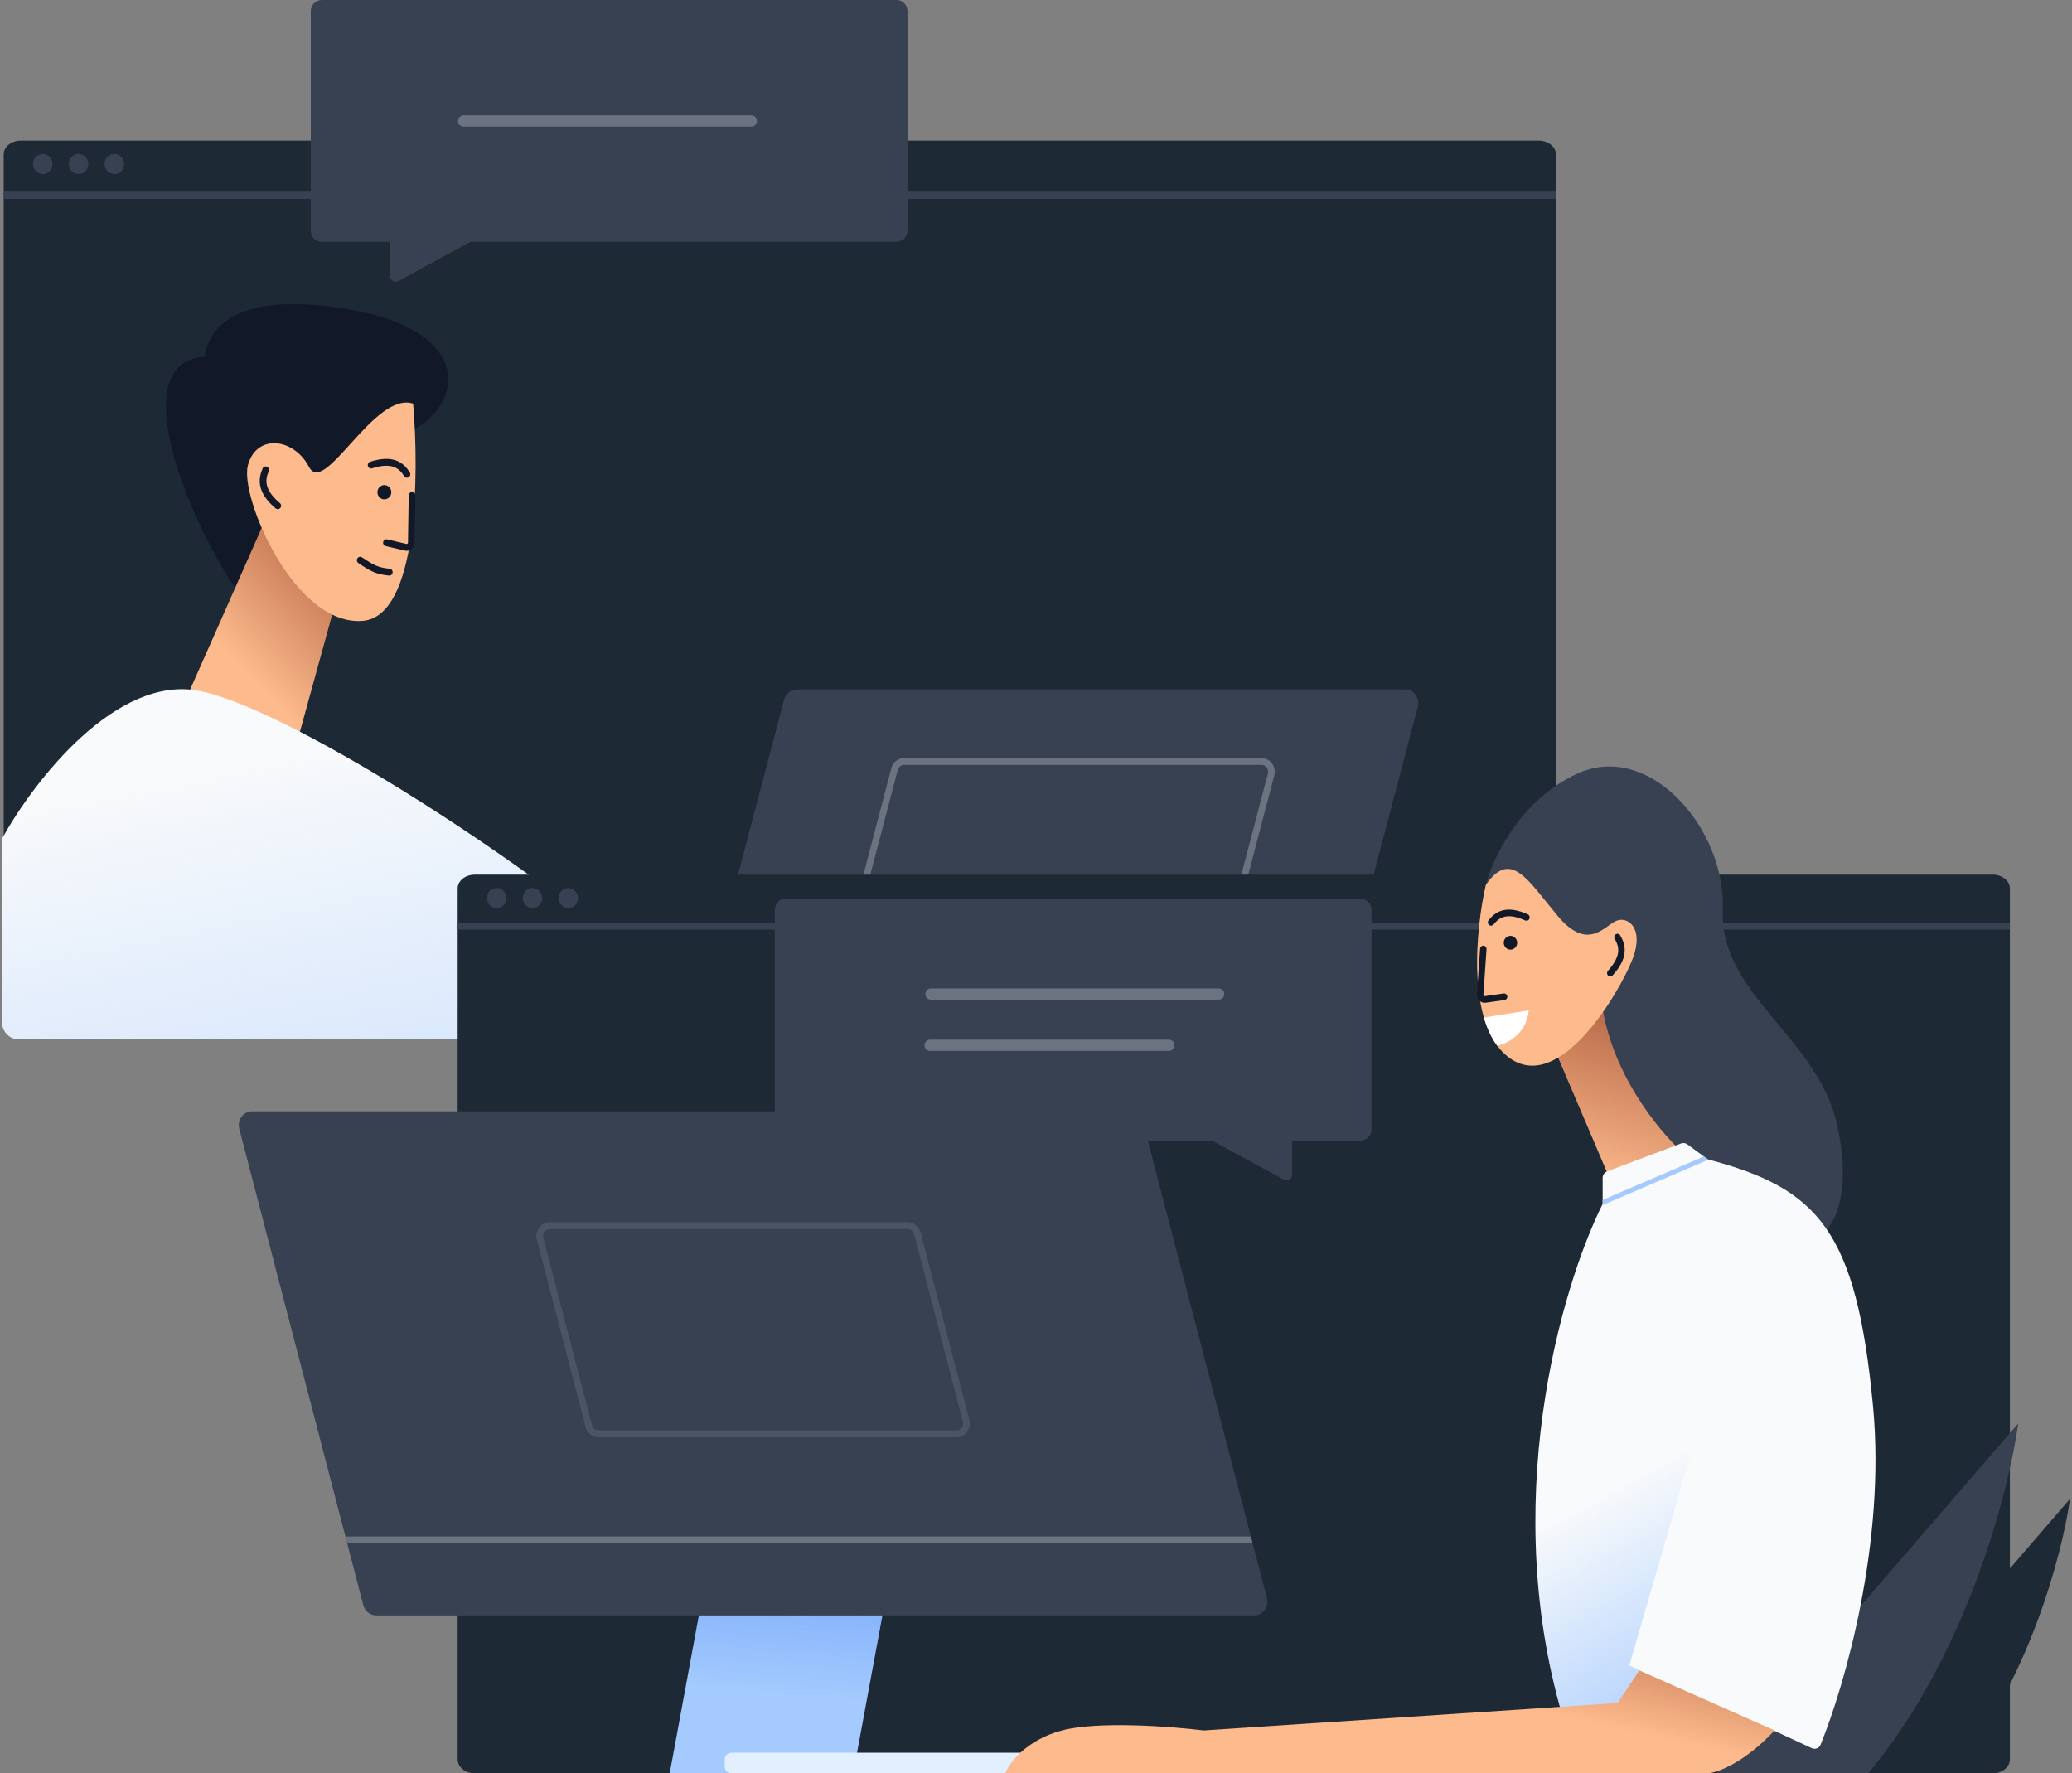 <svg width="513" height="439" viewBox="0 0 513 439" fill="none" xmlns="http://www.w3.org/2000/svg">
<rect x="0" y="0" width="513" height="439" fill="#808080" stroke="none"/>
<path d="M0.913 47.551H385.223V253.834C385.223 255.741 383.317 257.286 380.965 257.286H5.171C2.82 257.286 0.913 255.741 0.913 253.834V47.551Z" fill="#1E2936"/>
<path d="M0.913 38.211C0.913 36.335 2.82 34.815 5.171 34.815H380.965C383.317 34.815 385.223 36.335 385.223 38.211V47.551H0.913V38.211Z" fill="#1E2936"/>
<path fill-rule="evenodd" clip-rule="evenodd" d="M0.913 47.551H385.223V49.249H0.913V47.551Z" fill="#374151"/>
<path d="M12.999 40.609C12.999 41.98 11.917 43.092 10.582 43.092C9.247 43.092 8.165 41.98 8.165 40.609C8.165 39.237 9.247 38.126 10.582 38.126C11.917 38.126 12.999 39.237 12.999 40.609Z" fill="#374151"/>
<path d="M21.86 40.609C21.86 41.98 20.778 43.092 19.443 43.092C18.108 43.092 17.026 41.98 17.026 40.609C17.026 39.237 18.108 38.126 19.443 38.126C20.778 38.126 21.86 39.237 21.86 40.609Z" fill="#374151"/>
<path d="M30.724 40.609C30.724 41.98 29.641 43.092 28.307 43.092C26.972 43.092 25.89 41.98 25.89 40.609C25.89 39.237 26.972 38.126 28.307 38.126C29.641 38.126 30.724 39.237 30.724 40.609Z" fill="#374151"/>
<path d="M50.599 88.309C28.854 89.682 49.512 135.748 61.991 150.645C69.198 138.558 86.806 113.059 99.586 107.767C115.561 101.152 117.847 81.984 86.44 76.597C61.314 72.287 52.078 79.207 50.599 88.309Z" fill="#111928"/>
<path d="M43.889 177.892L65.709 128.669L85.695 139.547L72.816 186.383L43.889 177.892Z" fill="#FDBA8C"/>
<path d="M43.889 177.892L65.709 128.669L85.695 139.547L72.816 186.383L43.889 177.892Z" fill="url(#paint0_linear_7585_144458)"/>
<path d="M89.924 153.683C103.47 152.43 103.809 117.324 102.285 99.927C92.644 96.783 80.407 122.995 76.529 115.624C72.651 108.254 63.362 107.406 61.361 115.258C59.36 123.11 72.991 155.249 89.924 153.683Z" fill="#FDBA8C"/>
<path d="M93.542 121.281C93.231 122.204 93.708 123.211 94.606 123.53C95.504 123.849 96.484 123.359 96.794 122.437C97.105 121.514 96.629 120.507 95.73 120.188C94.832 119.869 93.853 120.359 93.542 121.281Z" fill="#111928"/>
<path fill-rule="evenodd" clip-rule="evenodd" d="M97.519 115.607C98.663 116.03 99.429 116.86 100.075 117.876C100.325 118.269 100.838 118.38 101.22 118.123C101.603 117.866 101.71 117.339 101.46 116.946C100.713 115.773 99.697 114.606 98.079 114.008C96.469 113.413 94.4 113.431 91.641 114.322C91.205 114.462 90.963 114.939 91.1 115.387C91.237 115.835 91.701 116.084 92.137 115.943C94.692 115.118 96.366 115.181 97.519 115.607Z" fill="#111928"/>
<path fill-rule="evenodd" clip-rule="evenodd" d="M102.041 121.811C101.584 121.803 101.208 122.177 101.2 122.646L101.008 134.339C101.005 134.547 100.815 134.7 100.617 134.653L95.864 133.532C95.419 133.426 94.975 133.712 94.873 134.17C94.771 134.627 95.049 135.083 95.494 135.188L100.246 136.31C101.47 136.599 102.641 135.657 102.662 134.367L102.854 122.675C102.862 122.206 102.498 121.819 102.041 121.811Z" fill="#111928"/>
<path fill-rule="evenodd" clip-rule="evenodd" d="M93.058 140.006C92.087 139.586 91.113 138.966 89.64 137.978C89.257 137.721 88.745 137.832 88.495 138.225C88.245 138.618 88.353 139.144 88.735 139.401C90.196 140.381 91.287 141.085 92.416 141.573C93.565 142.07 94.719 142.331 96.308 142.49C96.763 142.536 97.167 142.194 97.212 141.727C97.256 141.26 96.924 140.844 96.469 140.798C94.987 140.649 94.008 140.417 93.058 140.006Z" fill="#111928"/>
<path fill-rule="evenodd" clip-rule="evenodd" d="M66.082 120.102C65.801 118.887 66.058 117.774 66.532 116.662C66.715 116.232 66.525 115.731 66.106 115.543C65.688 115.354 65.2 115.55 65.017 115.98C64.469 117.265 64.074 118.777 64.473 120.496C64.869 122.206 66.016 123.975 68.251 125.861C68.604 126.158 69.126 126.106 69.416 125.743C69.705 125.38 69.654 124.845 69.301 124.547C67.231 122.801 66.366 121.327 66.082 120.102Z" fill="#111928"/>
<path d="M4.633 257.286H179.019C151.746 226.717 75.71 176.619 49.676 171.099C28.849 166.684 8.215 193.601 0.501 207.612V253.04C0.501 255.385 2.351 257.286 4.633 257.286Z" fill="#F9FAFB"/>
<path d="M4.633 257.286H179.019C151.746 226.717 75.71 176.619 49.676 171.099C28.849 166.684 8.215 193.601 0.501 207.612V253.04C0.501 255.385 2.351 257.286 4.633 257.286Z" fill="url(#paint1_linear_7585_144458)"/>
<path d="M194.139 173.184C194.529 171.703 195.837 170.675 197.33 170.675H347.846C350.023 170.675 351.605 172.799 351.037 174.958L330.019 254.777C329.629 256.258 328.321 257.286 326.828 257.286H176.313C174.136 257.286 172.553 255.162 173.121 253.003L194.139 173.184Z" fill="#374151"/>
<path fill-rule="evenodd" clip-rule="evenodd" d="M312.311 189.355H223.873C223.126 189.355 222.472 189.871 222.277 190.612L210.25 236.465C209.967 237.544 210.758 238.605 211.846 238.605H300.283C301.03 238.605 301.685 238.09 301.879 237.349L313.907 191.496C314.19 190.416 313.399 189.355 312.311 189.355ZM223.873 187.657C222.379 187.657 221.07 188.687 220.681 190.17L208.654 236.023C208.088 238.181 209.67 240.303 211.846 240.303H300.283C301.778 240.303 303.086 239.273 303.475 237.791L315.503 191.938C316.069 189.779 314.486 187.657 312.311 187.657H223.873Z" fill="#6B7280"/>
<path fill-rule="evenodd" clip-rule="evenodd" d="M79.661 0C78.164 0 76.95 1.247 76.95 2.785V57.095C76.95 58.633 78.164 59.88 79.661 59.88H96.604V68.36C96.604 69.409 97.691 70.082 98.593 69.591L116.445 59.88H221.979C223.476 59.88 224.69 58.633 224.69 57.095V2.785C224.69 1.247 223.476 0 221.979 0H79.661Z" fill="#374151"/>
<path d="M113.397 29.956C113.397 29.186 114.004 28.563 114.753 28.563H186.054C186.803 28.563 187.41 29.186 187.41 29.956V29.956C187.41 30.725 186.803 31.348 186.054 31.348H114.753C114.004 31.348 113.397 30.725 113.397 29.956V29.956Z" fill="#6B7280"/>
<path d="M113.313 229.265H497.623V435.548C497.623 437.454 495.717 439 493.365 439H117.572C115.22 439 113.313 437.454 113.313 435.548V229.265Z" fill="#1E2936"/>
<path d="M113.313 219.925C113.313 218.049 115.22 216.528 117.572 216.528H493.365C495.717 216.528 497.623 218.049 497.623 219.925V229.265H113.313V219.925Z" fill="#1E2936"/>
<path fill-rule="evenodd" clip-rule="evenodd" d="M113.313 228.416H497.623V230.114H113.313V228.416Z" fill="#374151"/>
<path d="M125.399 222.323C125.399 223.694 124.317 224.806 122.982 224.806C121.648 224.806 120.565 223.694 120.565 222.323C120.565 220.951 121.648 219.839 122.982 219.839C124.317 219.839 125.399 220.951 125.399 222.323Z" fill="#374151"/>
<path d="M134.261 222.323C134.261 223.694 133.178 224.806 131.844 224.806C130.509 224.806 129.427 223.694 129.427 222.323C129.427 220.951 130.509 219.839 131.844 219.839C133.178 219.839 134.261 220.951 134.261 222.323Z" fill="#374151"/>
<path d="M143.124 222.323C143.124 223.694 142.042 224.806 140.707 224.806C139.372 224.806 138.29 223.694 138.29 222.323C138.29 220.951 139.372 219.839 140.707 219.839C142.042 219.839 143.124 220.951 143.124 222.323Z" fill="#374151"/>
<path d="M512.499 371.07L453.819 439.001H483.321C502.254 416.624 510.662 384.39 512.499 371.07Z" fill="#1E2936"/>
<path d="M499.689 352.389L424.894 439H462.498C486.631 410.47 497.348 369.372 499.689 352.389Z" fill="#374151"/>
<path d="M173.805 395.742H219.247L211.25 439H165.808L173.805 395.742Z" fill="#A4CAFE"/>
<path d="M173.805 395.742H219.247L211.25 439H165.808L173.805 395.742Z" fill="url(#paint2_linear_7585_144458)"/>
<path d="M271.169 435.604C271.169 434.666 270.429 433.905 269.516 433.905H181.083C180.17 433.905 179.43 434.666 179.43 435.604V437.302C179.43 438.24 180.17 439 181.083 439H269.516C270.429 439 271.169 438.24 271.169 437.302V435.604Z" fill="#E1EFFE"/>
<path d="M282.956 277.637C282.57 276.151 281.26 275.118 279.763 275.118H62.425C60.252 275.118 58.67 277.236 59.231 279.392L89.953 397.383C90.34 398.868 91.65 399.901 93.146 399.901H310.484C312.657 399.901 314.239 397.784 313.678 395.627L282.956 277.637Z" fill="#374151"/>
<path fill-rule="evenodd" clip-rule="evenodd" d="M136.105 304.269H224.734C225.482 304.269 226.137 304.786 226.331 305.529L238.402 351.977C238.682 353.055 237.891 354.113 236.805 354.113H148.176C147.427 354.113 146.772 353.596 146.579 352.853L134.508 306.405C134.228 305.327 135.019 304.269 136.105 304.269ZM224.734 302.571C226.231 302.571 227.541 303.605 227.928 305.091L239.999 351.539C240.559 353.695 238.977 355.812 236.805 355.812H148.176C146.679 355.812 145.368 354.778 144.982 353.291L132.911 306.844C132.351 304.687 133.933 302.571 136.105 302.571H224.734Z" fill="#4A5463"/>
<path fill-rule="evenodd" clip-rule="evenodd" d="M309.701 380.353H85.519L85.952 382.016H310.134L309.701 380.353Z" fill="#6B7280"/>
<path fill-rule="evenodd" clip-rule="evenodd" d="M336.859 222.472C338.356 222.472 339.569 223.719 339.569 225.257V279.568C339.569 281.106 338.356 282.353 336.859 282.353H319.916V290.832C319.916 291.882 318.829 292.554 317.926 292.063L300.074 282.353H194.54C193.043 282.353 191.829 281.106 191.829 279.568V225.257C191.829 223.719 193.043 222.472 194.54 222.472H336.859Z" fill="#374151"/>
<path d="M303.118 246.079C303.118 245.31 302.511 244.687 301.763 244.687H230.461C229.713 244.687 229.106 245.31 229.106 246.079V246.079C229.106 246.848 229.713 247.472 230.461 247.472H301.763C302.511 247.472 303.118 246.848 303.118 246.079V246.079Z" fill="#6B7280"/>
<path d="M290.765 258.774C290.765 258.005 290.158 257.382 289.409 257.382H230.252C229.503 257.382 228.896 258.005 228.896 258.774V258.774C228.896 259.543 229.503 260.167 230.252 260.167H289.409C290.158 260.167 290.765 259.543 290.765 258.774V258.774Z" fill="#6B7280"/>
<path d="M390.596 191.479C376.381 197.933 369.521 212.566 367.868 219.076L378.612 235.209L407.539 276.816C408.365 280.213 410.432 291.676 423.655 291.676C436.879 291.676 448.863 298.894 451.755 304.838C454.372 302.715 458.615 294.309 454.648 277.666C449.689 256.862 425.721 245.824 426.548 225.444C427.374 205.065 408.365 183.413 390.596 191.479Z" fill="#374151"/>
<path d="M398.861 292.526L384.397 258.56C387.566 247.239 394.398 229.096 396.381 247.097C398.365 265.099 410.707 280.072 416.63 285.308L398.861 292.526Z" fill="#FDBA8C"/>
<path d="M398.861 292.526L384.397 258.56C387.566 247.239 394.398 229.096 396.381 247.097C398.365 265.099 410.707 280.072 416.63 285.308L398.861 292.526Z" fill="url(#paint3_linear_7585_144458)"/>
<path d="M373.239 261.532C362.991 253.38 365.388 229.831 367.867 219.075C374.065 210.16 378.198 217.802 385.636 226.718C393.075 235.633 397.207 229.265 400.1 227.991C402.992 226.718 407.125 229.689 404.232 237.332C401.339 244.974 386.049 271.721 373.239 261.532Z" fill="#FDBA8C"/>
<path d="M375.458 232.623C375.87 233.467 375.538 234.494 374.716 234.917C373.894 235.34 372.894 234.999 372.483 234.154C372.071 233.31 372.403 232.283 373.225 231.86C374.047 231.437 375.046 231.779 375.458 232.623Z" fill="#111928"/>
<path fill-rule="evenodd" clip-rule="evenodd" d="M372.478 226.955C371.334 227.237 370.512 227.952 369.786 228.858C369.505 229.209 369.001 229.259 368.66 228.97C368.319 228.682 368.27 228.164 368.551 227.813C369.39 226.766 370.487 225.755 372.104 225.356C373.713 224.96 375.7 225.202 378.261 226.359C378.666 226.542 378.849 227.027 378.671 227.443C378.494 227.858 378.021 228.047 377.617 227.864C375.246 226.793 373.63 226.671 372.478 226.955Z" fill="#111928"/>
<path fill-rule="evenodd" clip-rule="evenodd" d="M367.302 234.114C367.742 234.146 368.074 234.539 368.043 234.992L367.265 246.274C367.251 246.475 367.421 246.639 367.616 246.611L372.287 245.944C372.724 245.881 373.129 246.195 373.189 246.645C373.25 247.095 372.945 247.51 372.507 247.572L367.836 248.24C366.634 248.411 365.583 247.402 365.668 246.158L366.447 234.876C366.478 234.423 366.861 234.082 367.302 234.114Z" fill="#111928"/>
<path fill-rule="evenodd" clip-rule="evenodd" d="M370.722 258.916C369.253 256.95 368.168 254.555 367.392 251.904L378.495 250.12C378.068 254.995 374.549 257.908 370.722 258.916Z" fill="white"/>
<path fill-rule="evenodd" clip-rule="evenodd" d="M400.634 235.661C400.754 234.459 400.37 233.426 399.778 232.421C399.549 232.033 399.67 231.527 400.048 231.292C400.426 231.057 400.918 231.181 401.147 231.57C401.83 232.73 402.395 234.129 402.226 235.829C402.057 237.52 401.176 239.365 399.265 241.465C398.964 241.796 398.457 241.814 398.135 241.504C397.812 241.194 397.795 240.673 398.097 240.342C399.866 238.398 400.513 236.872 400.634 235.661Z" fill="#111928"/>
<path d="M448.579 432.774L437.292 427.537H387.703C370.513 372.853 386.601 318.424 396.794 298.045V291.588C396.794 290.876 397.227 290.24 397.877 289.994L416.223 283.07C416.736 282.876 417.309 282.956 417.754 283.282L422.828 287.006C450.102 294.224 459.606 304.413 463.739 348.143C466.927 381.878 456.794 417.008 450.755 431.909C450.402 432.782 449.418 433.163 448.579 432.774Z" fill="#F9FAFB"/>
<path fill-rule="evenodd" clip-rule="evenodd" d="M405.886 427.537H387.703C380.286 403.941 379.064 380.393 380.892 359.607H418.696L403.406 412.253L405.886 413.527V427.537Z" fill="url(#paint4_linear_7585_144458)"/>
<path fill-rule="evenodd" clip-rule="evenodd" d="M421.856 286.292L422.829 287.006C422.898 287.025 422.967 287.043 423.036 287.061L396.616 298.405C396.676 298.284 396.736 298.164 396.795 298.045V297.053L421.856 286.292Z" fill="#A4CAFE"/>
<path d="M400.514 421.593L405.886 413.526L439.358 428.386C432.085 436.198 425.308 438.859 422.829 439H248.856C249.821 436.594 253.981 430.764 262.906 428.386C271.832 426.009 290.042 427.395 298.032 428.386L400.514 421.593Z" fill="#FDBA8C"/>
<path d="M400.514 421.593L405.886 413.526L439.358 428.386C432.085 436.198 425.308 438.859 422.829 439H248.856C249.821 436.594 253.981 430.764 262.906 428.386C271.832 426.009 290.042 427.395 298.032 428.386L400.514 421.593Z" fill="url(#paint5_linear_7585_144458)"/>
<defs>
<linearGradient id="paint0_linear_7585_144458" x1="115.918" y1="123.125" x2="65.706" y2="171.482" gradientUnits="userSpaceOnUse">
<stop stop-color="#7F270F"/>
<stop offset="1" stop-color="#7F270F" stop-opacity="0"/>
</linearGradient>
<linearGradient id="paint1_linear_7585_144458" x1="74.883" y1="401.638" x2="33.32" y2="192.786" gradientUnits="userSpaceOnUse">
<stop stop-color="#A4CAFE"/>
<stop offset="1" stop-color="#A4CAFE" stop-opacity="0"/>
</linearGradient>
<linearGradient id="paint2_linear_7585_144458" x1="173.645" y1="311.631" x2="164.119" y2="416.721" gradientUnits="userSpaceOnUse">
<stop stop-color="#1C64F2"/>
<stop offset="1" stop-color="#1C64F2" stop-opacity="0"/>
</linearGradient>
<linearGradient id="paint3_linear_7585_144458" x1="426.134" y1="221.198" x2="403.155" y2="295.673" gradientUnits="userSpaceOnUse">
<stop stop-color="#7F270F"/>
<stop offset="1" stop-color="#7F270F" stop-opacity="0"/>
</linearGradient>
<linearGradient id="paint4_linear_7585_144458" x1="382.184" y1="454.285" x2="349.737" y2="394.727" gradientUnits="userSpaceOnUse">
<stop stop-color="#A4CAFE"/>
<stop offset="1" stop-color="#A4CAFE" stop-opacity="0"/>
</linearGradient>
<linearGradient id="paint5_linear_7585_144458" x1="682.341" y1="426.263" x2="668.785" y2="487.401" gradientUnits="userSpaceOnUse">
<stop stop-color="#7F270F"/>
<stop offset="1" stop-color="#7F270F" stop-opacity="0"/>
</linearGradient>
</defs>
</svg>
